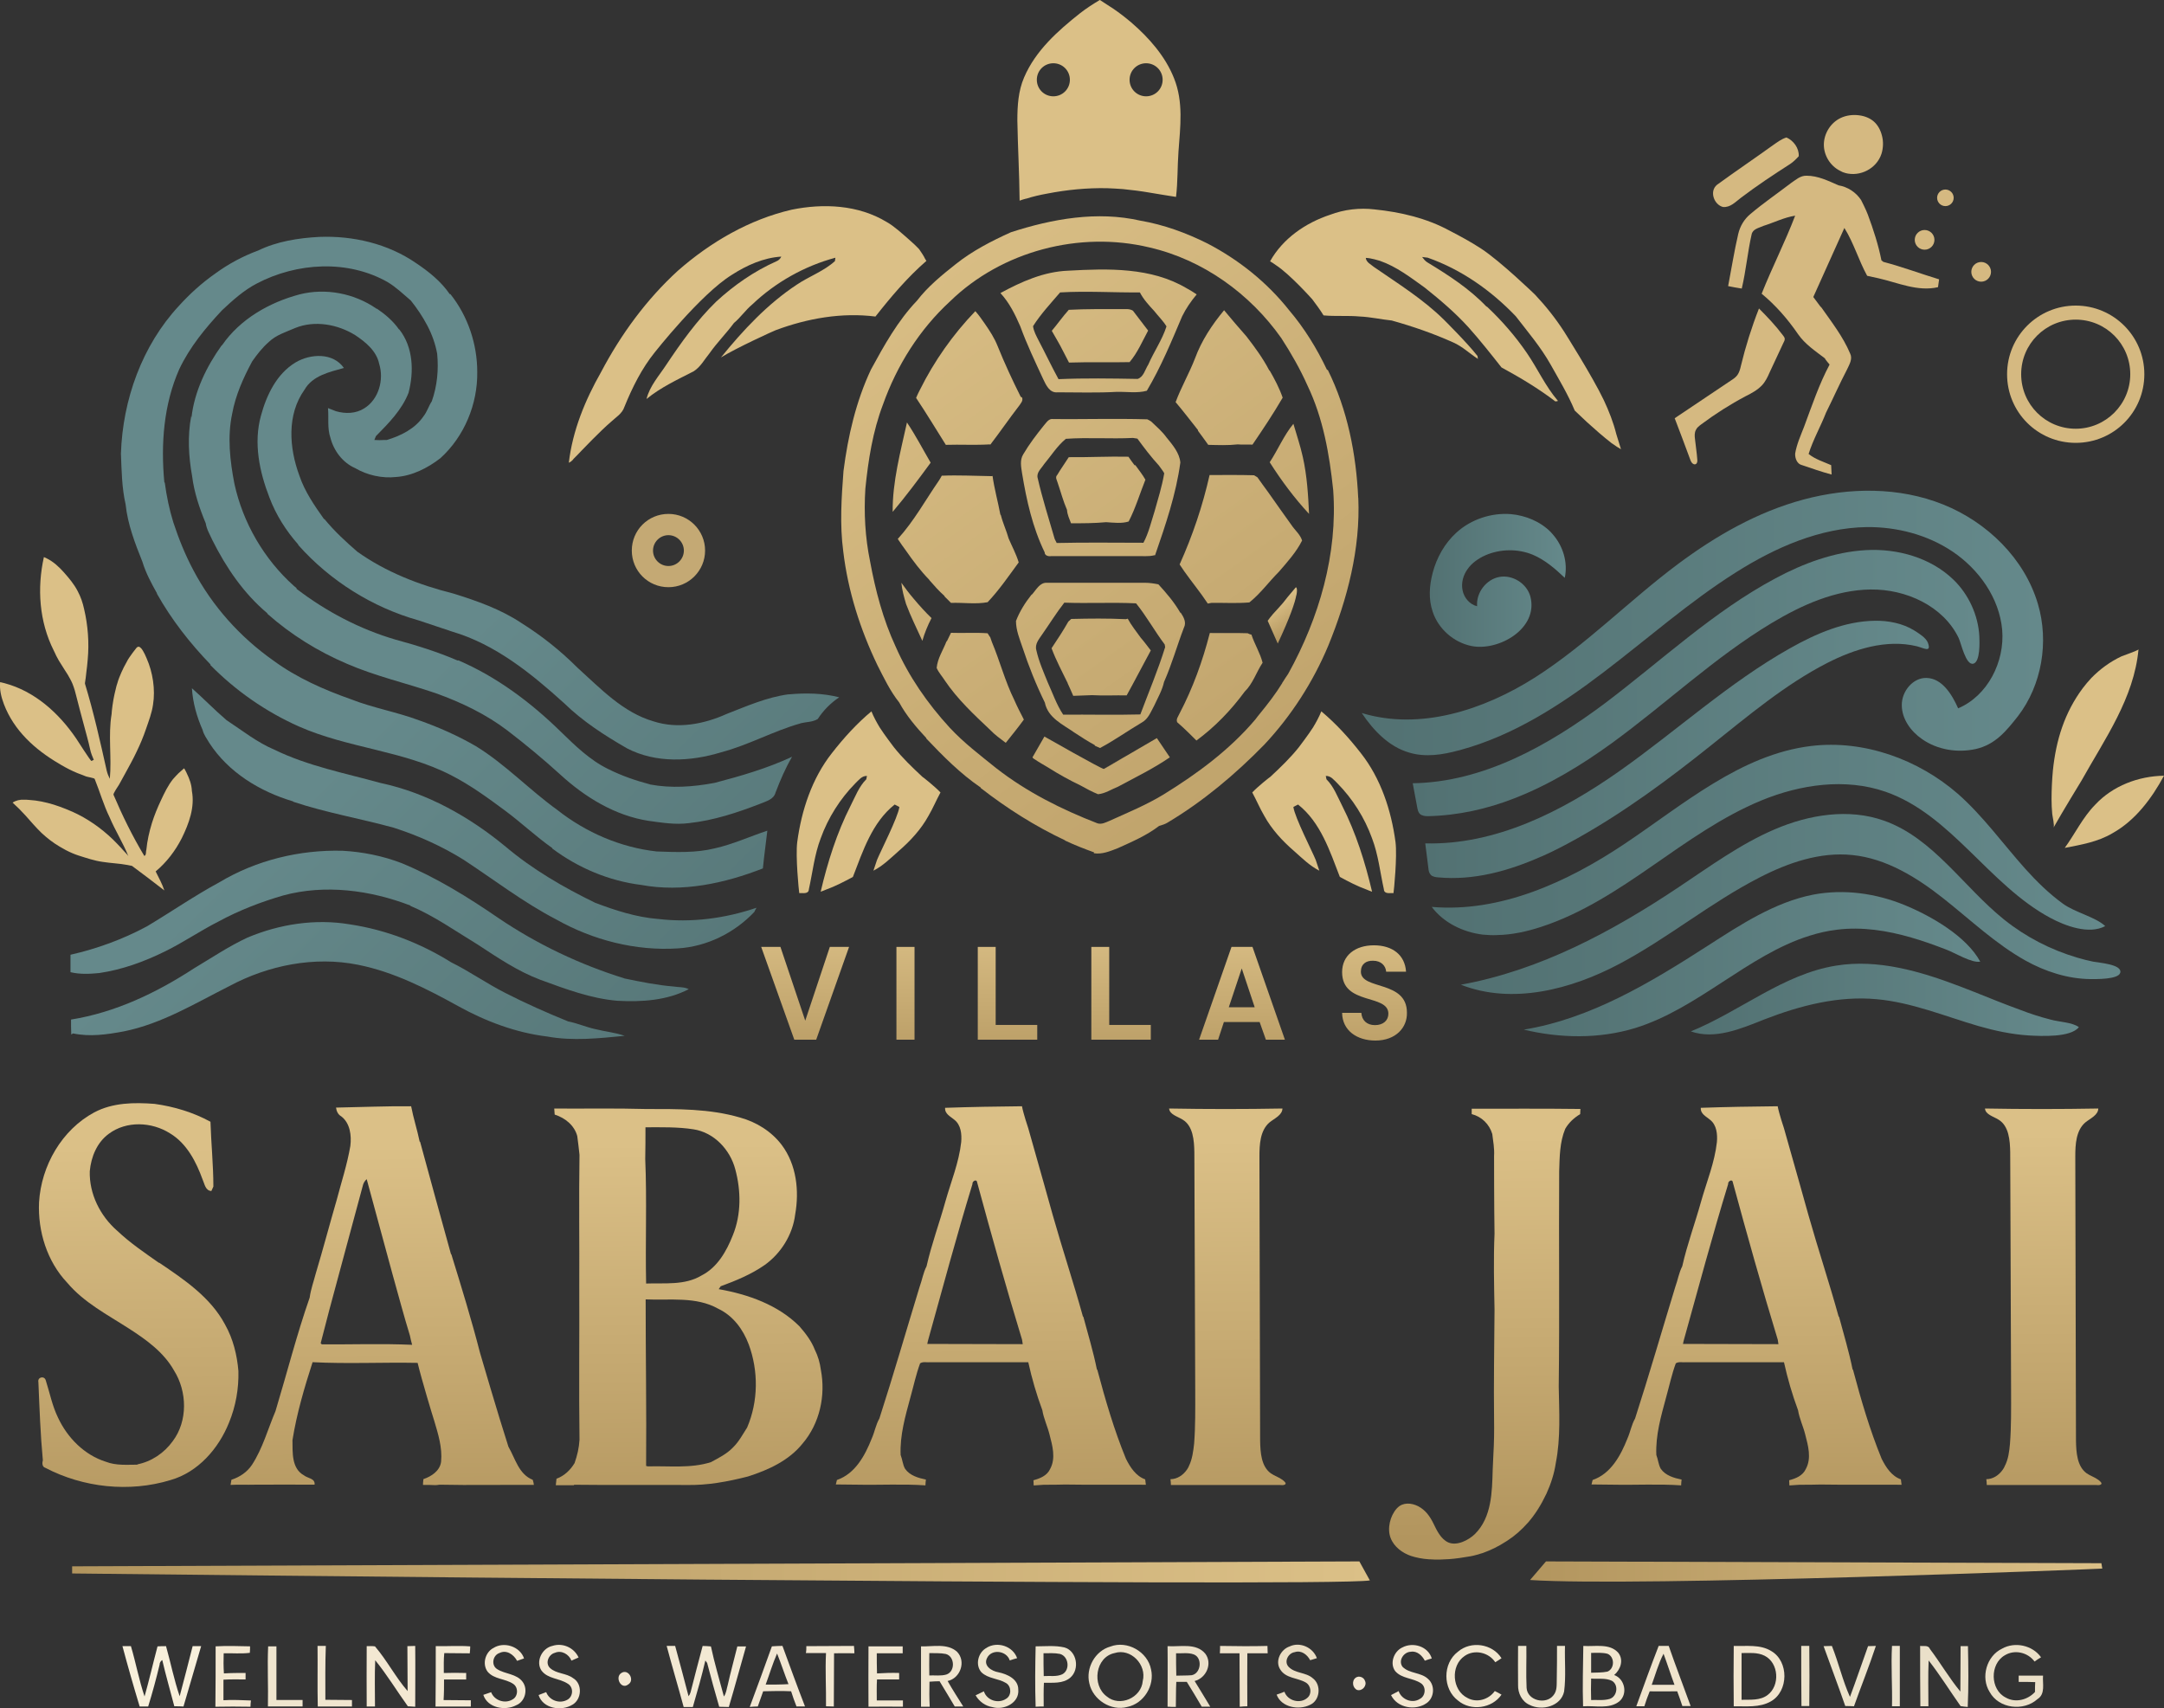 <?xml version="1.0" encoding="UTF-8"?><svg id="Layer_1" xmlns="http://www.w3.org/2000/svg" xmlns:xlink="http://www.w3.org/1999/xlink" viewBox="0 0 566.93 447.51"><rect x="0" y="0" width="566.93" height="447.51" fill="#333333" stroke="none"/><defs><linearGradient id="linear-gradient" x1="36.58" y1="43.17" x2="35.8" y2="148.57" gradientTransform="translate(0 448.96) scale(1 -1)" gradientUnits="userSpaceOnUse"><stop offset="0" stop-color="#b2955e"/><stop offset="1" stop-color="#dbc087"/></linearGradient><linearGradient id="linear-gradient-2" x1="100.26" y1="43.64" x2="99.48" y2="149.04" xlink:href="#linear-gradient"/><linearGradient id="linear-gradient-3" x1="442.96" y1="187.04" x2="544.62" y2="187.04" gradientTransform="translate(0 448.96) scale(1 -1)" gradientUnits="userSpaceOnUse"><stop offset="0" stop-color="#527172"/><stop offset="1" stop-color="#65898b"/></linearGradient><linearGradient id="linear-gradient-4" x1="356.77" y1="285.75" x2="535.25" y2="285.75" xlink:href="#linear-gradient-3"/><linearGradient id="linear-gradient-5" x1="370.12" y1="270.03" x2="518.6" y2="270.03" xlink:href="#linear-gradient-3"/><linearGradient id="linear-gradient-6" x1="373.4" y1="252.64" x2="505.33" y2="252.64" xlink:href="#linear-gradient-3"/><linearGradient id="linear-gradient-7" x1="375.1" y1="228.92" x2="551.53" y2="228.92" xlink:href="#linear-gradient-3"/><linearGradient id="linear-gradient-8" x1="382.71" y1="212.16" x2="555.5" y2="212.16" xlink:href="#linear-gradient-3"/><linearGradient id="linear-gradient-9" x1="399.22" y1="196.39" x2="518.8" y2="196.39" xlink:href="#linear-gradient-3"/><linearGradient id="linear-gradient-10" x1="374.54" y1="296.93" x2="410.24" y2="296.93" xlink:href="#linear-gradient-3"/><linearGradient id="linear-gradient-11" x1="245.03" y1="188.77" x2="137.29" y2="298.08" xlink:href="#linear-gradient-3"/><linearGradient id="linear-gradient-12" x1="232.02" y1="175.94" x2="124.27" y2="285.25" xlink:href="#linear-gradient-3"/><linearGradient id="linear-gradient-13" x1="206.68" y1="150.96" x2="98.93" y2="260.27" xlink:href="#linear-gradient-3"/><linearGradient id="linear-gradient-14" x1="172.85" y1="117.62" x2="65.11" y2="226.92" xlink:href="#linear-gradient-3"/><linearGradient id="linear-gradient-15" x1="161.49" y1="106.42" x2="53.74" y2="215.73" xlink:href="#linear-gradient-3"/><linearGradient id="linear-gradient-16" x1="321.84" y1="45.28" x2="321.06" y2="150.68" xlink:href="#linear-gradient"/><linearGradient id="linear-gradient-17" x1="535.57" y1="46.86" x2="534.78" y2="152.27" xlink:href="#linear-gradient"/><linearGradient id="linear-gradient-18" x1="180.76" y1="44.24" x2="179.98" y2="149.64" xlink:href="#linear-gradient"/><linearGradient id="linear-gradient-19" x1="259.7" y1="44.82" x2="258.92" y2="150.22" xlink:href="#linear-gradient"/><linearGradient id="linear-gradient-20" x1="457.68" y1="46.29" x2="456.89" y2="151.69" xlink:href="#linear-gradient"/><linearGradient id="linear-gradient-21" x1="359.27" y1="154.27" x2="203.64" y2="371.33" xlink:href="#linear-gradient"/><linearGradient id="linear-gradient-22" x1="428.25" y1="203.73" x2="272.62" y2="420.79" xlink:href="#linear-gradient"/><linearGradient id="linear-gradient-23" x1="388.03" y1="174.9" x2="232.4" y2="391.95" xlink:href="#linear-gradient"/><linearGradient id="linear-gradient-24" x1="343.84" y1="143.21" x2="188.21" y2="360.26" xlink:href="#linear-gradient"/><linearGradient id="linear-gradient-25" x1="413.42" y1="193.1" x2="257.79" y2="410.15" xlink:href="#linear-gradient"/><linearGradient id="linear-gradient-26" x1="410.35" y1="190.9" x2="254.72" y2="407.95" xlink:href="#linear-gradient"/><linearGradient id="linear-gradient-27" x1="391.12" y1="177.11" x2="235.49" y2="394.16" xlink:href="#linear-gradient"/><linearGradient id="linear-gradient-28" x1="372.27" y1="163.6" x2="216.64" y2="380.65" xlink:href="#linear-gradient"/><linearGradient id="linear-gradient-29" x1="407.79" y1="189.06" x2="252.16" y2="406.11" xlink:href="#linear-gradient"/><linearGradient id="linear-gradient-30" x1="391.41" y1="177.32" x2="235.78" y2="394.37" xlink:href="#linear-gradient"/><linearGradient id="linear-gradient-31" x1="362.1" y1="156.31" x2="206.47" y2="373.36" xlink:href="#linear-gradient"/><linearGradient id="linear-gradient-32" x1="370.44" y1="162.28" x2="214.81" y2="379.33" xlink:href="#linear-gradient"/><linearGradient id="linear-gradient-33" x1="347.23" y1="145.64" x2="191.59" y2="362.69" xlink:href="#linear-gradient"/><linearGradient id="linear-gradient-34" x1="387.48" y1="174.5" x2="231.85" y2="391.55" xlink:href="#linear-gradient"/><linearGradient id="linear-gradient-35" x1="358.18" y1="153.5" x2="202.55" y2="370.55" xlink:href="#linear-gradient"/><linearGradient id="linear-gradient-36" x1="363.46" y1="157.28" x2="207.83" y2="374.33" xlink:href="#linear-gradient"/><linearGradient id="linear-gradient-37" x1="346.33" y1="145" x2="190.7" y2="362.05" xlink:href="#linear-gradient"/><linearGradient id="linear-gradient-38" x1="380.9" y1="169.78" x2="225.27" y2="386.84" xlink:href="#linear-gradient"/><linearGradient id="linear-gradient-39" x1="425.3" y1="201.62" x2="269.67" y2="418.67" xlink:href="#linear-gradient"/><linearGradient id="linear-gradient-40" x1="389.41" y1="45.78" x2="388.63" y2="151.19" xlink:href="#linear-gradient"/><linearGradient id="linear-gradient-41" x1="210.65" y1="164.63" x2="210.99" y2="209.05" xlink:href="#linear-gradient"/><linearGradient id="linear-gradient-42" x1="237.03" y1="164.42" x2="237.38" y2="208.84" xlink:href="#linear-gradient"/><linearGradient id="linear-gradient-43" x1="263.76" y1="164.21" x2="264.11" y2="208.63" xlink:href="#linear-gradient"/><linearGradient id="linear-gradient-44" x1="293.51" y1="163.98" x2="293.85" y2="208.4" xlink:href="#linear-gradient"/><linearGradient id="linear-gradient-45" x1="325.28" y1="163.73" x2="325.63" y2="208.15" xlink:href="#linear-gradient"/><linearGradient id="linear-gradient-46" x1="359.91" y1="163.46" x2="360.26" y2="207.88" xlink:href="#linear-gradient"/><linearGradient id="linear-gradient-47" x1="18.89" y1="37.18" x2="358.88" y2="37.18" xlink:href="#linear-gradient"/><linearGradient id="linear-gradient-48" x1="400.86" y1="37.29" x2="550.77" y2="37.29" xlink:href="#linear-gradient"/><linearGradient id="linear-gradient-49" x1="291.92" y1="248.86" x2="291.69" y2="249.21" xlink:href="#linear-gradient"/><linearGradient id="linear-gradient-50" x1="297.56" y1="252.38" x2="297.54" y2="252.4" xlink:href="#linear-gradient"/><linearGradient id="linear-gradient-51" x1="339.84" y1="283.79" x2="334.49" y2="291.64" xlink:href="#linear-gradient"/></defs><path d="M451.4,54.22c1.93.18,3.28-1.35,4.68-2.4,4.16-3.16,8.49-6.03,12.88-8.84.88-.59,1.58-1.29,2.28-2.05.12-2.11-1.35-4.1-3.22-4.92-1.35.41-2.46,1.29-3.57,2.05-4.86,3.51-9.84,6.85-14.64,10.36-2.05,1.7-.76,5.21,1.58,5.8Z" style="fill:#d5b981;"/><path d="M483.43,45.32c3.86,1.05,8.2-1.11,9.49-5.04.47-1.52.53-3.22.12-4.74-.35-1.41-1.05-2.75-2.11-3.69s-2.46-1.46-3.86-1.64c-1.64-.23-3.4,0-4.86.7-2.58,1.23-4.33,3.98-4.39,6.85-.06,2.87,1.64,5.68,4.22,6.97.47.29.94.47,1.41.59Z" style="fill:#d5b981;"/><path d="M493.44,68.63c-.12-.12-.41-.35-.53-.41-.82-4.1-2.11-8.08-3.57-12-.47-1.29-1.76-3.81-1.76-3.81-1.35-2.05-3.51-3.45-5.91-3.86-2.69-1.17-5.39-2.52-8.37-2.52-1.64-.06-2.87,1.11-4.1,1.93-3.51,2.69-7.2,5.21-10.6,8.08-1.64,1.35-2.75,3.22-3.22,5.27-1.05,4.51-1.76,9.08-2.64,13.64,1.17.23,2.4.47,3.57.64,1.11-4.68,1.52-9.49,2.58-14.17.29-1.46,1.93-1.7,3.04-2.23,2.81-.88,5.45-2.23,8.37-2.69-2.64,6.91-6.03,13.53-8.78,20.44,3.69,3.04,6.85,6.68,9.54,10.6,1.82,2.64,4.57,4.45,7.09,6.38v.12c.35.47.76,1,1.17,1.46-2.75,5.15-4.63,10.77-6.68,16.28-.88,2.28-1.93,4.57-2.34,7.03-.06,1.23.47,2.75,1.82,3.04,2.58.88,5.09,1.76,7.73,2.46-.06-.82-.06-1.64-.12-2.46-1.99-.88-4.16-1.52-5.91-2.93,1.17-3.75,3.16-7.2,4.57-10.83,1.87-3.75,3.57-7.61,5.5-11.3.59-1.29,1.52-2.75.82-4.16-1.87-4.45-4.86-8.26-7.61-12.18l-.12-.06c-.64-.88-1.29-1.76-1.93-2.58,2.75-6.03,5.39-12.06,8.14-18.09,2.46,3.92,3.75,8.49,5.97,12.53.94.23,1.93.41,2.93.64,5.15,1.17,10.31,3.57,15.63,2.34.12-.7.18-1.41.29-2.05-4.8-1.46-9.66-3.28-14.58-4.57Z" style="fill:#d5b981;"/><path d="M460.82,80.81c-1.93,4.92-3.51,9.95-4.74,15.05-.18.82-.41,1.64-.88,2.34-.41.59-1.05,1.05-1.7,1.46-4.92,3.28-9.84,6.62-14.76,9.9,1.41,3.69,2.81,7.38,4.16,11.07.53,1.41,1.93,1.35,1.76-.23-.12-1.76-.41-3.51-.59-5.27-.12-.88-.18-1.76.23-2.52.29-.64.88-1.05,1.41-1.46,3.69-2.75,7.55-5.21,11.65-7.38,1.52-.76,3.04-1.58,4.22-2.81.94-1,1.52-2.23,2.05-3.45,1.23-2.64,2.46-5.27,3.69-7.91.18-.29.29-.64.23-1-.06-.23-.23-.47-.41-.7-1.93-2.58-4.1-4.86-6.32-7.09Z" style="fill:#d5b981;"/><path d="M547.9,177.6c-.76.82-1.52,1.7-2.23,2.64-4.8,6.44-7.03,13.64-7.85,21.61-.23,2.52-.35,5.04-.35,7.55,0,1.29.06,2.52.18,3.81.06.7.64,2.99.35,3.57,2.34-4.16,7.32-12.3,7.32-12.3,6.09-10.89,13.76-21.61,14.93-34.37,0,.23-3.98,1.64-4.45,1.82-2.99,1.41-5.62,3.34-7.91,5.68Z" style="fill:#dbc087;"/><path d="M335.92,178.95c.06-.06.12-.18.12-.23-.06.06-.12.18-.12.23Z" style="fill:#6a644c;"/><path d="M548.89,210.81c4.63-4.98,11.36-7.5,18.04-7.61-3.22,5.97-7.5,11.71-13.47,15.05-3.81,2.28-8.26,3.04-12.53,3.86,2.69-3.69,4.68-7.96,7.96-11.3Z" style="fill:#dbc087;"/><path d="M58.95,346.95c-3.81-7.14-10.72-11.77-17.22-16.16h-.12c-3.75-2.64-7.55-5.21-10.89-8.37-4.45-3.86-7.38-9.66-7.2-15.63.35-3.75,1.87-7.5,4.98-9.78,4.63-3.45,11.24-3.16,16.04-.12,4.39,2.64,6.85,7.44,8.55,12.12.53,1.17.7,2.87,2.28,2.99.12-.29.41-.88.53-1.17,0-5.68-.59-11.3-.76-16.98-4.51-2.46-9.54-3.98-14.64-4.68-5.33-.41-10.95-.35-15.81,2.23-8.49,4.57-13.88,13.94-14.46,23.54-.35,7.61,2.11,15.52,7.38,21.08,4.39,5.21,10.54,8.37,16.16,12,4.57,2.93,9.13,6.21,11.83,11.01,3.45,5.5,3.63,13.23-.35,18.5-2.23,3.1-5.62,5.39-9.37,6.09l.64.12-.29-.06c-2.87,0-5.8.29-8.49-.76-5.62-1.76-10.07-6.27-12.53-11.54-1.52-3.1-2.17-6.5-3.22-9.78-.35-1.29-2.23-.88-1.93.47.29,6.85.53,13.7,1.17,20.5-.23.7-.18,1.7.64,1.93,9.95,5.21,22.02,6.5,32.79,3.22,7.2-2.05,12.59-8.2,15.34-15.05,1.76-4.27,2.58-8.9,2.46-13.53-.35-4.1-1.35-8.37-3.51-12.18Z" style="fill:url(#linear-gradient);"/><path d="M139.58,387.65c-3.69-1.46-4.57-5.56-6.38-8.67-2.64-8.14-7.44-24.59-7.44-24.59-2.23-8.67-4.86-17.22-7.5-25.77l-.12-.12c-2.75-9.78-5.39-19.62-8.08-29.4l-.12-.06c-.64-3.1-1.64-6.15-2.23-9.25-6.56-.06-13.12.23-19.68.35.12.94.53,1.82,1.35,2.28,2.34,1.76,2.75,5.04,2.4,7.79-.82,4.8-2.34,9.43-3.57,14.11-1.87,6.44-3.57,12.88-5.5,19.32-.53,2.05-1.29,4.1-1.58,6.27-3.4,9.72-5.97,19.85-8.96,29.75-1.99,4.68-3.34,9.72-6.15,14.05-1.29,1.93-3.22,3.22-5.39,3.92-.06.35-.18,1-.23,1.35,2.11-.12,4.22,0,6.27-.06,5.27-.06,10.48,0,15.75,0,.18-1.7-1.82-1.64-2.81-2.46-3.28-1.82-2.93-6.03-2.99-9.19,1.11-6.97,3.1-13.7,5.27-20.44,9.13.47,18.33,0,27.52.18,1,4.22,4.04,14.29,4.33,15.11,1.05,3.51,2.17,7.09,1.82,10.77-.29,2.4-2.52,3.86-4.63,4.57-.06.41-.12,1.17-.12,1.52,1.11,0,2.23,0,3.28.06.23,0,.76-.06,1.05-.12,8.26.18,16.45,0,24.71.06,0-.35-.18-1.05-.29-1.35ZM84.01,351.87c.76-2.93,1.52-5.86,2.28-8.78,2.99-10.95,5.86-21.9,8.84-32.79.18-.53.47-1,.94-1.41,3.04,11.07,5.97,22.19,9.08,33.26.7,2.58,1.46,5.09,2.23,7.67.18.82.35,1.64.59,2.46-7.91-.35-15.75-.06-23.66-.12-.12-.12-.23-.23-.29-.29Z" style="fill:url(#linear-gradient-2);"/><path d="M529.16,264.5c-4.04-1.46-8.02-3.1-12-4.68-1.23-.47-2.4-.94-3.63-1.41-10.42-3.98-21.61-7.26-32.56-5.45-13.82,2.23-25.06,11.95-38,17.22,6.32,2.23,13.12-.7,19.32-3.16,9.37-3.63,19.38-6.21,29.4-5.27,9.13.82,17.8,4.45,26.64,7.03,4.27,1.23,8.67,2.17,13.12,2.46,3.28.18,11.01.59,13.18-2.17-1.7-1.29-5.21-1.35-7.44-1.99-2.75-.7-5.45-1.58-8.02-2.58Z" style="fill:url(#linear-gradient-3);"/><path d="M382.24,196.58c.12-.06.23-.06.35-.12,13.82-3.75,26.18-11.71,37.54-20.38,11.48-8.73,22.37-18.39,34.61-26.12,10.36-6.56,22.08-11.71,34.37-11.89,7.85-.06,15.81,1.99,22.37,6.38,6.97,4.68,12.3,12.18,13.06,20.55.7,8.37-3.81,17.27-11.54,20.55-1.64-3.69-4.22-7.85-8.26-7.96-3.57-.12-6.56,3.51-6.5,7.14,0,3.57,2.34,6.85,5.33,8.9,4.04,2.81,9.25,3.63,14.05,2.58,5.09-1.17,7.91-4.63,11.01-8.55,6.32-8.2,8.2-19.56,5.27-29.45-3.51-11.89-13.29-21.43-24.83-26.06s-24.59-4.51-36.6-1.29-22.95,9.49-32.91,16.92c-12.77,9.54-24.01,21.14-37.42,29.69-13.47,8.55-30.16,13.94-45.38,9.31,3.04,4.57,7.14,8.84,12.41,10.36,4.22,1.29,8.78.59,13.06-.59Z" style="fill:url(#linear-gradient-4);"/><path d="M396.76,209.11c9.08-3.51,17.63-8.73,25.47-14.41,14.17-10.31,26.94-22.49,41.93-31.5,7.91-4.74,16.69-8.67,25.94-8.78s18.97,4.33,23.01,12.65c.7,1.46,1.87,7.26,3.86,6.79,1.87-.47,1.64-5.8,1.58-7.2-.29-5.5-2.81-10.95-6.73-14.76-5.97-5.8-14.7-8.26-23.01-7.79s-16.34,3.45-23.66,7.38c-16.34,8.73-29.92,21.61-44.68,32.73-14.81,11.07-31.86,20.67-50.36,20.96.41,2.11.76,4.22,1.17,6.27.12.64.23,1.29.7,1.76.59.53,1.41.59,2.17.59,7.85-.18,15.4-1.87,22.6-4.68Z" style="fill:url(#linear-gradient-5);"/><path d="M403.79,224.39c3.22-1.41,6.32-3.04,9.37-4.74,12.47-6.97,24.01-15.52,35.13-24.42,9.72-7.73,19.32-15.87,30.39-21.55,7.09-3.63,15.52-6.32,23.48-4.39,1.87.47,3.86,1.76,2.93-.88-.47-1.35-2.52-2.58-3.63-3.28-3.04-1.87-6.79-2.58-10.31-2.52-7.85.12-15.34,3.34-22.19,7.2-16.04,9.02-29.69,21.61-44.74,32.21-15.05,10.6-32.44,19.38-50.83,18.91.29,2.17.53,4.33.82,6.5.06.64.18,1.29.64,1.76s1.23.59,1.87.64c9.31.88,18.45-1.64,27.05-5.45Z" style="fill:url(#linear-gradient-6);"/><path d="M392.25,244.94c3.92-.06,7.85-.94,11.59-2.17,10.54-3.45,19.97-9.66,29.1-15.99,9.13-6.32,18.27-12.88,28.52-17.1s22.02-5.91,32.5-2.28c17.22,5.97,27.05,24.36,43.16,33.03,3.92,2.11,10.13,4.45,14.41,2.17-2.52-2.4-7.96-3.57-11.13-5.91-3.63-2.64-6.85-5.8-9.84-9.13-5.86-6.56-11.01-13.76-17.57-19.56-10.48-9.13-24.71-14.23-38.47-12.59-18.5,2.23-33.49,15.34-49.01,25.71-14.99,10.01-32.5,17.98-50.42,16.45,3.1,4.16,8.2,6.62,13.35,7.26,1.29.12,2.52.18,3.81.12Z" style="fill:url(#linear-gradient-7);"/><path d="M548.37,251.91c-1.41-.29-2.81-.64-4.16-1.05-6.97-2.05-13.53-5.45-19.15-9.95-10.72-8.61-18.56-21.37-31.5-25.94-9.25-3.28-19.62-1.58-28.63,2.28-9.02,3.86-16.98,9.72-25.18,15.17-17.45,11.65-36.36,21.78-57.03,25.53,13.41,5.27,28.81,1.29,41.52-5.45,12.71-6.73,23.95-16.1,36.77-22.66,7.5-3.86,15.87-6.73,24.24-5.86,8.9.88,16.92,5.86,23.95,11.42s13.59,11.83,21.43,16.22c5.15,2.87,11.07,4.8,17.04,4.86,1.41,0,7.26.12,7.79-1.64.64-2.23-5.62-2.64-7.09-2.93Z" style="fill:url(#linear-gradient-8);"/><path d="M481.26,243.54c6.56-.82,13.18.23,19.44,2.05,3.1.88,6.15,1.99,9.19,3.16,2.34.88,6.62,3.57,8.9,3.16-3.63-6.68-12.94-12-19.79-14.81-7.55-3.1-15.87-4.27-23.95-2.75-10.13,1.99-19.03,7.85-27.76,13.47-14.93,9.6-30.57,19.03-48.08,21.9,9.54,2.28,19.73,2.46,29.16-.41,16.51-5.09,29.57-19.15,45.67-24.18,2.4-.76,4.74-1.29,7.2-1.58Z" style="fill:url(#linear-gradient-9);"/><path d="M389.15,145.46c3.92-1.7,8.55-1.76,12.47-.12,3.16,1.35,5.8,3.63,8.32,6.03.88-4.04-.47-8.43-3.22-11.48-.12-.18-.29-.29-.41-.47-2.75-2.81-6.62-4.39-10.48-4.74-5.09-.41-10.42,1.35-14.23,4.8-3.1,2.81-5.21,6.56-6.27,10.6-.88,3.34-1.11,6.91,0,10.13,1.46,4.51,5.5,8.08,10.19,9.02,7.09,1.41,17.63-4.57,15.4-13-.94-3.4-4.68-5.74-8.14-5.09s-6.09,4.16-5.8,7.67c-1.93-.47-3.4-2.17-3.81-4.16s.18-4.04,1.35-5.62c1.11-1.58,2.81-2.75,4.63-3.57Z" style="fill:url(#linear-gradient-10);"/><path d="M206.57,181.88c-5.68.76-10.95,3.1-16.22,5.15-5.97,2.69-12.82,3.98-19.15,1.93-8.02-2.34-13.88-8.61-19.91-14.05-4.45-4.45-9.37-8.37-14.7-11.71-5.45-3.63-11.65-5.8-17.86-7.73-8.9-2.23-17.63-5.62-25.12-10.95-3.04-2.64-6.03-5.39-8.61-8.55h-.12c-2.52-3.57-5.04-7.2-6.44-11.36-2.69-7.26-3.34-15.99,1.35-22.54,2.11-3.69,6.56-4.63,10.31-5.68-2.87-4.1-8.78-3.75-12.65-1.46-4.98,2.99-7.61,8.55-9.08,13.94-1.99,7.14-.41,14.7,2.23,21.49,1.7,4.51,4.33,8.67,7.55,12.3v.12c8.32,9.37,19.44,16.34,31.5,19.73,2.93.94,5.86,1.99,8.78,2.93,11.36,3.34,20.79,11.01,29.4,18.8,4.86,4.74,10.6,8.43,16.4,11.77,7.61,3.98,16.69,3.51,24.71,1.05,7.14-1.87,13.64-5.56,20.73-7.55l.12-.06c1.46-.35,3.16-.29,4.45-1.11,1.46-2.23,3.34-4.16,5.62-5.68-4.33-1.11-8.84-1.17-13.29-.76Z" style="fill:url(#linear-gradient-11);"/><path d="M170.32,205.48c-3.81-1-7.5-2.28-11.01-4.04-4.8-2.34-8.67-6.15-12.47-9.84-7.79-7.61-16.69-14.29-26.76-18.62l-.64.12.47-.06c-5.27-2.28-10.77-3.98-16.34-5.5-9.37-2.75-18.15-7.38-25.88-13.29v-.18c-.18-.18-.53-.47-.7-.59-7.79-6.97-13.35-16.51-15.58-26.76-1.17-6.03-1.87-12.3-.59-18.33.88-4.86,2.93-9.43,5.27-13.76,1.29-1.82,2.64-3.57,4.33-5.04,1.93-1.87,4.57-2.64,6.97-3.69,5.09-2.05,11.07-.94,15.63,1.87,2.75,1.82,5.62,4.16,6.32,7.55,1.29,4.16-.12,9.31-3.92,11.65-2.23,1.41-4.92,1.46-7.38.76-.7-.29-1.41-.53-2.11-.82.23,2.58-.23,5.27.64,7.79.88,3.4,3.22,6.5,6.44,7.91,3.16,1.87,7.09,2.75,10.77,2.34,4.22-.29,8.26-2.34,11.59-4.92,6.27-5.68,9.78-14.17,9.66-22.6,0-7.32-2.46-14.64-7.03-20.38h-.18c-2.28-3.34-5.5-5.91-8.84-8.14-7.38-5.09-16.51-7.2-25.36-6.85-5.45.29-11.07,1.17-15.99,3.57-3.98,1.46-7.79,3.51-11.24,6.03-3.51,2.46-6.68,5.33-9.54,8.49-9.66,10.42-14.7,24.59-15.17,38.65.18,4.45.23,8.96,1.23,13.35.53,5.15,2.46,10.19,4.39,14.99.88,2.93,2.34,5.62,3.81,8.26v.12c3.81,6.79,8.67,13,14.05,18.56l-.06.12c6.62,6.73,14.52,12.24,23.19,16.1,12.82,5.68,27.35,6.32,39.88,12.77,5.04,2.58,9.6,5.91,14.11,9.25,4.27,3.16,8.08,6.79,12.41,9.84v.12c6.79,5.09,14.87,8.49,23.31,9.54,10.77,1.99,21.84-.41,31.86-4.33.12-.88.18-1.82.29-2.69.29-2.4.59-4.8.88-7.2-4.57,1.52-9.02,3.57-13.76,4.63-4.98,1.23-10.13,1-15.22.82-9.49-1.05-18.56-4.98-26.06-10.89-7.32-5.27-13.59-11.95-21.31-16.69-4.74-2.75-9.78-4.98-14.93-6.79-5.8-2.17-12-3.22-17.8-5.5-7.14-2.52-14.17-5.62-20.32-10.13-8.73-6.15-16.04-14.29-21.02-23.77-2.11-3.98-3.81-8.2-5.21-12.47-1.05-3.4-1.76-6.85-2.23-10.36l-.12-.12c-.94-10.01-.18-20.38,3.92-29.63,2.75-5.8,6.85-10.77,11.18-15.4,2.81-2.64,5.74-5.27,9.13-7.03,10.48-5.5,23.83-6.32,34.31-.35,2.23,1.35,4.1,3.16,6.03,4.8,1.64,2.05,3.1,4.22,4.33,6.56s2.11,4.8,2.58,7.38c.41,4.22,0,8.49-1.41,12.47-.82,1.23-1.23,2.75-2.17,3.92-2.23,3.28-5.91,5.09-9.6,6.21h-.59c-.88.06-1.82.06-2.69,0,.12-.23.29-.76.41-1,3.34-3.4,6.79-6.85,8.55-11.36,1.46-5.56,1.23-11.95-2.4-16.57l-.12-.06c-1.52-2.17-3.57-3.92-5.74-5.39h-.12c-5.8-4.04-13.35-5.5-20.2-3.75-7.91,2.11-15.52,6.44-20.26,13.29l-.12.06c-3.98,5.56-7.14,12.06-7.91,18.91l-.06-.41c-1,5.21-.7,10.6.23,15.75.53,4.27,1.93,8.43,3.57,12.36.23,1.58,1.11,2.99,1.76,4.45,3.57,7.14,8.2,13.94,14.35,19.09l.06.18c6.15,5.45,13.23,9.84,20.79,13.06,7.55,3.28,15.58,5.09,23.31,7.73,6.68,2.4,13.18,5.5,18.86,9.84,4.74,3.63,9.31,7.44,13.7,11.42,6.5,5.97,14.41,10.83,23.25,12.18,3.45.47,6.97,1.05,10.48.59,6.5-.7,12.71-2.75,18.74-5.09,1.52-.64,3.51-1.11,3.98-2.93,1.23-3.22,2.58-6.38,4.33-9.37-6.5,3.04-13.41,5.04-20.32,6.85-5.62,1.05-11.3,1.46-16.92.41Z" style="fill:url(#linear-gradient-12);"/><path d="M172.37,240.73c-5.68-.47-11.13-2.23-16.4-4.22-8.32-4.04-16.4-8.73-23.48-14.7-9.49-7.85-20.61-14.11-32.73-16.69-9.37-2.58-19.09-4.45-27.87-8.73-4.57-1.93-8.43-5.04-12.53-7.73-3.16-2.69-6.03-5.68-9.08-8.37.23,3.81,1.29,7.5,2.81,10.95h0c.29,1.23,1.11,2.28,1.76,3.4,4.98,7.67,13.23,12.71,21.9,15.28l.12.12c8.61,2.87,17.57,4.39,26.29,6.79,6.38,2.05,12.53,4.8,18.27,8.37,8.02,5.27,15.69,11.18,24.24,15.63,9.66,5.45,20.85,8.32,31.91,7.61,7.61-.47,14.81-4.04,20.03-9.54.12-.29.41-.82.59-1.11-8.26,2.81-17.1,3.98-25.82,2.93Z" style="fill:url(#linear-gradient-13);"/><path d="M163.59,256.3c-11.65-3.63-22.78-8.9-32.91-15.75-8.02-5.5-16.34-10.66-25.36-14.41-4.98-1.93-10.31-2.99-15.58-3.28-11.24-.29-22.6,2.46-32.27,8.26-6.5,3.51-12.59,7.73-18.97,11.54-6.32,3.4-13.06,5.86-20.03,7.44v4.57c2.46.59,4.98.47,7.5.23,6.03-.88,11.83-2.99,17.27-5.68,4.8-2.34,9.19-5.39,13.94-7.79,5.39-2.93,11.13-5.15,16.98-6.85,11.01-2.99,22.84-1.41,33.38,2.64l-.06.06c6.27,2.64,11.83,6.62,17.63,10.13,5.27,3.45,10.54,7.03,16.45,9.25,6.56,2.4,13.23,4.92,20.2,5.5,6.32.35,12.94-.06,18.68-3.04-1.23-.64-2.64-.47-3.98-.7-4.33-.35-8.61-1.23-12.88-2.11Z" style="fill:url(#linear-gradient-14);"/><path d="M148.95,267.61c-5.62-2.28-11.18-4.74-16.57-7.5-4.86-2.46-9.31-5.62-14.17-8.02-8.08-5.04-17.16-8.55-26.58-9.95-9.02-1.52-18.39-.06-26.76,3.45-4.92,2.28-9.43,5.33-14.05,8.08-9.78,6.38-20.55,11.54-32.21,13.41,0,1.29,0,2.64.06,3.92l.47-.29c4.39.94,8.9.29,13.29-.53,9.95-1.99,18.74-7.38,27.7-11.89,10.19-5.45,22.25-7.85,33.67-5.56,9.37,1.87,17.98,6.27,26.23,10.83,7.2,3.98,15.11,6.97,23.31,7.96,6.73,1.23,13.59.47,20.32-.18-2.52-.88-5.15-1.11-7.73-1.76-2.4-.53-4.63-1.52-6.97-1.99Z" style="fill:url(#linear-gradient-15);"/><path d="M311.44,384.14c-.12.29-.29.53-.47.82-1,1.46-2.58,2.52-4.33,2.52.06.53.12,1,.12,1.52h28.46c.41,0,.94.12,1.29-.06.82-.29-.23-1.05-.53-1.29-.94-.7-2.11-1.05-3.04-1.7-2.52-1.82-2.75-5.45-2.81-8.55-.06-24.83-.12-49.66-.18-74.43,0-3.16.18-6.79,2.58-8.9,1.35-1.11,3.4-1.93,3.45-3.69-9.9.18-19.79.18-29.69,0,.12,1.58,2.17,2.05,3.57,2.93,2.69,1.64,2.99,5.39,3.04,8.55.06,20.9.18,41.87.23,62.77,0,4.51.06,9.02-.29,13.53-.23,1.99-.47,4.1-1.41,5.97Z" style="fill:url(#linear-gradient-16);"/><path d="M525.18,384.14c-.12.29-.29.53-.47.82-1,1.46-2.58,2.52-4.33,2.52.06.53.12,1,.12,1.52h28.46c.41,0,.94.12,1.29-.06.82-.29-.23-1.05-.53-1.29-.94-.7-2.11-1.05-3.04-1.7-2.52-1.82-2.75-5.45-2.81-8.55-.06-24.83-.12-49.66-.18-74.43,0-3.16.18-6.79,2.58-8.9,1.35-1.11,3.4-1.93,3.45-3.69-9.9.18-19.79.18-29.69,0,.12,1.58,2.17,2.05,3.57,2.93,2.69,1.64,2.99,5.39,3.04,8.55.06,20.9.18,41.87.23,62.77,0,4.51.06,9.02-.29,13.53-.18,1.99-.41,4.1-1.41,5.97Z" style="fill:url(#linear-gradient-17);"/><path d="M268.81,52.06c1.82-.59,3.63-1,5.56-1.35,5.15-1,10.42-1.52,15.69-1.41,1.35.06,2.69.12,4.1.23,2.34.23,4.74.53,7.09.94.53.12,6.85,1.11,6.85,1.11.47-3.92.35-7.85.64-11.83.47-6.56,1.35-13-1.17-19.27-2.28-5.74-6.56-10.6-11.18-14.58-1.52-1.29-3.1-2.52-4.74-3.63-1.17-.76-2.34-1.52-3.51-2.28-1.76,1.05-3.51,2.17-5.15,3.45-5.86,4.63-11.71,9.84-14.7,16.86-1.52,3.51-1.76,7.44-1.76,11.24.12,7.03.53,14,.59,21.02.41-.18,1.29-.41,1.7-.53ZM300.26,16.57c2.4,0,4.33,1.93,4.33,4.33s-1.93,4.33-4.33,4.33-4.33-1.93-4.33-4.33,1.93-4.33,4.33-4.33ZM275.96,16.57c2.4,0,4.33,1.93,4.33,4.33s-1.93,4.33-4.33,4.33-4.33-1.93-4.33-4.33,1.93-4.33,4.33-4.33Z" style="fill:#dbc087;"/><path d="M246.39,207.59c-1.11,2.05-1.99,4.16-3.16,6.15-1.93,3.51-4.74,6.56-7.79,9.19-2.11,1.87-4.1,3.86-6.62,5.15h0l.94-2.81c.88-2.17,5.5-11.18,5.86-13.88-.29-.18-.94-.47-1.23-.64-5.91,4.68-8.32,12.18-10.95,18.97-2.28,1.23-4.63,2.46-7.09,3.34,0,0-.94.41-1.35.53,1.82-7.73,4.22-15.4,7.85-22.54,1.23-2.4,2.17-4.98,4.1-6.91l.18-.88c-1.35-.06-2.17,1.11-3.04,1.93-3.98,4.04-7.14,9.02-9.08,14.41-1.64,4.27-2.11,8.9-3.1,13.35-.06,1.35-1.64.94-2.52,1-.12-.7-1-9.6-.53-13.35,1.11-8.32,3.86-16.69,9.08-23.31,3.1-3.98,6.5-7.73,10.36-10.95.59,1.46,1.35,2.87,2.17,4.22,1.11,1.76,3.69,5.15,3.69,5.15,2.23,2.81,4.86,5.33,7.5,7.79,0-.06,3.34,2.58,4.74,4.1Z" style="fill:#dbc087;"/><path d="M328.07,207.59c1.11,2.05,1.99,4.16,3.16,6.15,1.93,3.51,4.74,6.56,7.79,9.19,2.11,1.87,4.1,3.86,6.62,5.15h0l-.94-2.81c-.88-2.17-5.5-11.18-5.86-13.88.29-.18.94-.47,1.23-.64,5.91,4.68,8.32,12.18,10.95,18.97,2.28,1.23,4.63,2.46,7.09,3.34,0,0,.94.41,1.35.53-1.82-7.73-4.22-15.4-7.85-22.54-1.23-2.4-2.17-4.98-4.1-6.91l-.18-.88c1.35-.06,2.17,1.11,3.04,1.93,3.98,4.04,7.14,9.02,9.08,14.41,1.64,4.27,2.11,8.9,3.1,13.35.06,1.35,1.64.94,2.52,1,.12-.7,1-9.6.53-13.35-1.11-8.32-3.86-16.69-9.08-23.31-3.1-3.98-6.5-7.73-10.36-10.95-.59,1.46-1.35,2.87-2.17,4.22-1.11,1.76-3.69,5.15-3.69,5.15-2.23,2.81-4.86,5.33-7.5,7.79,0-.06-3.34,2.58-4.74,4.1Z" style="fill:#dbc087;"/><path d="M150.24,120.22c.7-.7,1.41-1.41,2.11-2.17,0,0,4.98-5.21,7.67-7.5,1.29-1.23,2.99-2.17,3.57-3.98,2.05-5.04,4.51-10.01,7.96-14.29,0,0,12-15.22,20.14-20.26,3.92-2.52,8.32-4.51,13-4.8-.29.59-.7,1-1.29,1.23-5.8,2.58-11.13,6.27-15.81,10.6-5.04,4.92-9.13,10.66-13,16.45-1.87,2.87-4.39,5.62-5.21,9.02,3.69-3.04,8.14-5.09,12.36-7.26,1.82-1.17,2.81-3.1,4.16-4.74,1.93-2.75,4.39-5.21,6.38-7.91,1.76-1.46,3.04-3.4,4.8-4.86,6.09-5.8,13.7-10.07,21.78-12.24l-.12.88c-2.87,2.64-6.73,3.98-9.95,6.15-7.73,5.09-14.11,11.95-19.91,19.09,3.98-2.46,13.7-6.91,14.35-7.14,8.32-3.1,17.27-4.68,26.12-3.57,4.1-5.21,8.37-10.25,13.35-14.58-.23-.35-.47-.7-.64-1.11-.23-.41-.53-.88-.82-1.29-.23-.35-.47-.76-.82-1.05l-.82-.82c-.41-.35-.82-.76-1.23-1.11-.47-.41-1-.88-1.46-1.29-.53-.47-1.05-.88-1.58-1.35-.53-.41-1.05-.82-1.58-1.23-.47-.35-.94-.64-1.46-.94-7.44-4.51-16.57-4.92-24.89-3.22-11.13,2.58-21.26,8.49-29.81,15.99-8.26,7.55-14.93,16.69-20.14,26.58-4.16,7.32-7.44,15.28-8.43,23.72.53-.23.94-.59,1.23-1Z" style="fill:#dbc087;"/><path d="M145.79,387.36c-.06.53-.12,1.11-.18,1.7h4.74l.06-.12c9.84.12,19.68,0,29.45.06,5.45.12,10.83-.88,16.1-2.23,5.33-1.7,10.72-4.16,14.29-8.61,4.51-5.27,6.09-12.59,4.8-19.32-.23-1.82-.76-3.63-1.58-5.27-.88-2.28-2.4-4.27-4.04-6.15-5.62-5.62-13.47-8.37-21.14-9.72.12-.18.41-.59.53-.76,3.98-1.46,7.96-3.1,11.42-5.5,4.33-3.04,7.44-8.02,8.08-13.29,1.11-6.21.35-13.06-3.51-18.21-2.69-3.57-6.68-6.03-10.95-7.2-8.02-2.34-16.4-2.23-24.65-2.23-8.02-.23-15.99-.06-24.01-.12,0,.41.12,1.17.12,1.58,2.75.88,5.15,2.81,5.91,5.62.23,1.64.41,3.28.59,4.92-.18,11.59,0,23.13-.06,34.72.06,13.29-.12,26.58.06,39.94-.12,2.11-.59,4.1-1.29,6.09-1.05,1.76-2.64,3.34-4.74,4.1ZM196.15,352.16c2.58,6.97,2.52,14.93-.41,21.78-1.17,1.82-2.17,3.75-3.75,5.27-1.64,1.7-3.69,2.69-5.74,3.81-5.33,1.7-11.01.94-16.51,1.11l-.47-.12c.12-14.52-.12-29.1-.12-43.63,6.32.29,13.23-.82,19.03,2.46,3.86,1.82,6.5,5.39,7.96,9.31ZM169.09,295.3c4.22,0,8.43-.12,12.59.53,5.39.82,9.6,5.33,10.95,10.48,1.52,5.62,1.58,11.83-.64,17.27-1.64,4.16-4.04,8.43-8.2,10.54-4.39,2.64-9.66,1.93-14.52,2.11-.23-10.89.23-21.72-.23-32.62.06-2.81.06-5.56.06-8.32Z" style="fill:url(#linear-gradient-18);"/><path d="M343.71,78.29c1.05,1.41,2.11,2.81,3.04,4.33,3.16.29,6.32,0,9.49.29,2.81.12,5.56.76,8.37,1.05,5.45,1.52,10.89,3.4,16.1,5.74,2.4,1.05,4.33,2.93,6.5,4.33-.06-.18-.12-.53-.12-.76-2.64-3.4-8.78-9.49-8.78-9.49-5.45-5.39-12.06-9.49-18.33-13.82-.82-.7-2.05-1.23-2.17-2.4,1.29,0,3.69.76,3.69.76,4.39,1.52,8.08,4.39,11.77,7.03,4.04,3.22,7.96,6.56,11.42,10.36,3.04,3.4,5.86,6.97,8.67,10.54,4.86,2.64,9.66,5.5,14.11,8.9.18,0,.53-.06.7-.12-3.28-3.81-5.33-8.43-8.14-12.53-3.04-4.45-6.56-8.49-10.48-12.18h-.12c-4.45-4.68-9.9-8.2-15.4-11.54-.64-.35-1.05-.94-1.46-1.46.35.06,1.11.12,1.46.18,8.84,3.1,16.63,8.61,23.07,15.34,3.16,4.1,6.56,8.08,9.13,12.65,2.23,3.98,4.57,7.85,6.32,12.06h0c.18.18,1.52,1.46,3.22,3.04,1.93,1.76,4.33,3.86,6.38,5.45h0l.06.06.12.06c.88.64,1.7,1.17,2.34,1.52l-1.23-3.98c-.76-3.04-1.93-6.03-3.28-8.9-2.99-6.27-10.42-17.98-10.42-17.98-2.23-3.45-4.8-6.68-7.61-9.66,0,0-8.96-8.67-14.05-12-2.69-1.76-5.5-3.28-8.32-4.74-6.03-3.28-12.82-4.86-19.62-5.56-3.92-.47-8.02,0-11.71,1.41-6.38,2.11-12.36,6.21-15.69,12.18.53.29,1,.64,1.52,1,3.63,2.34,9.43,8.84,9.43,8.84Z" style="fill:#dbc087;"/><path d="M270.75,387.77c0,.35.06,1.05.06,1.35.88-.06,1.82-.12,2.69-.18,1.82,0,3.63,0,5.5-.06,7.09.12,14.11,0,21.2.06-.06-.35-.12-1.05-.18-1.41-2.46-.88-3.92-3.16-5.04-5.39-3.1-7.55-5.39-15.4-7.5-23.31l-.12-.12c-.94-4.68-2.34-9.25-3.57-13.88l-.06.12c-2.46-8.9-5.39-17.68-7.91-26.58,0,0-4.27-15.28-6.44-22.84,0,0-1.29-3.81-1.64-5.74-6.73.06-13.47.18-20.14.41-.12,1.64,1.46,2.28,2.46,3.16,1.7,1.35,1.93,3.75,1.76,5.8-.59,5.39-2.69,10.42-4.16,15.63-1.58,5.68-3.63,11.18-4.92,16.92-.88,1.7-1.17,3.63-1.82,5.39-3.51,11.48-6.85,23.07-10.54,34.49-.94,1.64-1.23,3.51-1.99,5.21-1.76,4.45-4.33,9.25-9.13,10.89-.06.29-.23.88-.29,1.17,1.87.06,3.81,0,5.68.06,5.91.12,11.89-.23,17.8.18,0-.35.06-1.11.12-1.52-1.99-.41-4.22-1.05-5.45-2.81-.64-1.11-.7-2.46-1.17-3.63-.23-5.15,1.23-10.19,2.58-15.17.82-2.93,1.46-5.97,2.52-8.84.82-.53,1.82-.18,2.75-.29h25.59c.94,4.27,2.17,8.49,3.69,12.59.35,2.17,1.35,4.22,1.87,6.32.76,2.93,1.7,6.21.18,9.02-.82,1.82-2.69,2.52-4.39,2.99ZM242.93,352.05c.06-.35.23-1.11.35-1.46,3.75-13.47,7.38-26.99,11.48-40.4-.12-.76,1.11-1.46,1.23-.47,3.75,13.82,7.61,27.58,11.77,41.22.06.29.12.88.18,1.17-8.32-.06-16.69,0-25-.06Z" style="fill:url(#linear-gradient-19);"/><path d="M468.73,387.77c0,.35.06,1.05.06,1.35.88-.06,1.82-.12,2.69-.18,1.82,0,3.63,0,5.5-.06,7.09.12,14.11,0,21.2.06-.06-.35-.12-1.05-.18-1.41-2.46-.88-3.92-3.16-5.04-5.39-3.1-7.55-5.39-15.4-7.5-23.31l-.12-.12c-.94-4.68-2.34-9.25-3.57-13.88l-.06.12c-2.46-8.9-5.39-17.68-7.91-26.58,0,0-4.27-15.28-6.44-22.84,0,0-1.29-3.81-1.64-5.74-6.73.06-13.47.18-20.14.41-.12,1.64,1.46,2.28,2.46,3.16,1.7,1.35,1.93,3.75,1.76,5.8-.59,5.39-2.69,10.42-4.16,15.63-1.58,5.68-3.63,11.18-4.92,16.92-.88,1.7-1.17,3.63-1.82,5.39-3.51,11.48-6.85,23.07-10.54,34.49-.94,1.64-1.23,3.51-1.99,5.21-1.76,4.45-4.33,9.25-9.13,10.89-.06.29-.23.88-.29,1.17,1.87.06,3.81,0,5.68.06,5.91.12,11.89-.23,17.8.18,0-.35.06-1.11.12-1.52-1.99-.41-4.22-1.05-5.45-2.81-.64-1.11-.7-2.46-1.17-3.63-.23-5.15,1.23-10.19,2.58-15.17.82-2.93,1.46-5.97,2.52-8.84.82-.53,1.82-.18,2.75-.29h25.59c.94,4.27,2.17,8.49,3.69,12.59.35,2.17,1.35,4.22,1.87,6.32.76,2.93,1.7,6.21.18,9.02-.82,1.82-2.64,2.52-4.39,2.99ZM440.91,352.05c.06-.35.23-1.11.35-1.46,3.75-13.47,7.38-26.99,11.48-40.4-.12-.76,1.11-1.46,1.23-.47,3.75,13.82,7.61,27.58,11.77,41.22.06.29.12.88.18,1.17-8.32-.06-16.63,0-25-.06Z" style="fill:url(#linear-gradient-20);"/><path d="M243.81,121.21c-3.22,4.39-6.44,8.73-9.95,12.88-.06-7.96,2.05-15.69,3.75-23.42,2.28,3.4,4.16,7.03,6.21,10.54Z" style="fill:url(#linear-gradient-21);"/><path d="M342.95,134.62c-3.86-4.16-7.26-8.73-10.31-13.53,2.17-3.28,3.69-7.03,6.21-10.07.82,2.87,1.82,5.74,2.46,8.67,1.11,4.92,1.41,9.95,1.64,14.93Z" style="fill:url(#linear-gradient-22);"/><path d="M355.83,130.47c-.53-11.54-2.81-23.13-7.96-33.55l-.23-.06c-2.64-5.56-5.91-10.89-9.9-15.58-5.74-7.26-13.18-13.23-21.43-17.51-5.5-2.75-11.42-4.92-17.57-5.97-11.3-2.58-23.07-.47-33.9,3.04-5.04,2.28-10.07,4.86-14.41,8.32-3.63,2.87-7.32,5.86-10.19,9.6-5.04,5.27-8.61,11.71-12.06,18.04-3.92,8.32-6.03,17.45-7.2,26.58-.53,7.03-1,14.05-.06,21.08,1.23,10.36,4.45,20.44,8.96,29.81,1.7,3.34,3.34,6.79,5.68,9.72,1.87,3.45,4.45,6.5,7.14,9.37l-.06.06c4.39,4.63,8.96,9.25,14.29,12.88v.12c6.85,5.33,14.23,10.01,22.08,13.7v.06c2.46,1.17,5.04,2.17,7.61,3.1l.12-.41-.18.64c2.17.35,4.22-.53,6.21-1.29,3.75-1.7,7.61-3.34,10.89-5.86.76-.23,1.58-.47,2.23-.88,9.31-5.56,17.68-12.59,25.3-20.38,7.09-7.55,12.82-16.45,16.81-26,4.98-12.18,8.43-25.36,7.85-38.65ZM337.5,176.49c-.47.7-1,1.46-1.46,2.23-.06.06-.12.18-.12.23-1.76,2.87-3.81,5.5-5.97,8.14-.35.41-.7.88-1.05,1.35-6.73,7.96-15.22,14.23-24.07,19.68-4.51,2.75-9.37,4.74-14.17,6.91-1,.41-2.05,1-3.16.64-9.37-3.63-18.5-8.2-26.47-14.41-4.22-3.4-8.55-6.68-12.24-10.66-5.8-6.32-10.72-13.41-14.17-21.26-3.28-7.09-5.27-14.64-6.68-22.31-1.29-6.27-1.64-12.65-1.23-19.03.76-7.5,1.93-14.99,4.63-22.08,3.63-10.19,9.54-19.62,17.57-26.99,13.53-13.18,33.96-18.5,52.23-14.11,14,3.22,26.35,12.12,34.55,23.77,2.58,3.98,4.92,8.08,6.85,12.41,4.1,8.55,5.74,17.98,6.73,27.35,1.23,16.75-3.69,33.55-11.77,48.13Z" style="fill:url(#linear-gradient-23);"/><path d="M244.04,161.91c-1,1.93-1.82,3.92-2.4,5.97-1.46-3.22-3.04-6.38-4.27-9.66-.53-1.82-1.05-3.63-1.23-5.56,1,1.41,2.05,2.81,3.16,4.1,1.52,1.82,3.1,3.57,4.74,5.15Z" style="fill:url(#linear-gradient-24);"/><path d="M310.92,75.54c-9.31-5.56-20.67-5.21-31.09-4.63-6.32.23-12.24,2.87-17.74,5.86,2.34,2.52,3.86,5.62,5.21,8.73,1.7,4.68,3.86,9.19,5.97,13.76.76,1.58,1.7,3.75,3.81,3.51,5.15,0,10.31.18,15.46-.12,2.64-.06,5.39.41,7.91-.29,3.69-6.21,6.44-12.88,9.25-19.5,1-2.05,2.34-3.98,3.81-5.74-.88-.59-1.7-1.11-2.58-1.58ZM300.79,95.57c-.82,1.29-1.17,3.16-2.75,3.69-6.91-.12-13.82-.23-20.73.06-1.82-3.34-3.45-6.79-5.21-10.13-.59-1.17-1.29-2.4-1.46-3.75,2.05-3.22,4.63-5.97,7.09-8.84,6.97-.41,13.94.06,20.9,0,.94,1.82,2.34,3.34,3.75,4.86,1.05,1.35,2.34,2.58,3.22,4.04-1.11,3.51-3.34,6.68-4.8,10.07Z" style="fill:url(#linear-gradient-25);"/><path d="M280.06,94.98c5.27-.18,10.54,0,15.87-.12,2.05-2.4,3.34-5.45,4.86-8.26-1.29-1.76-2.69-3.45-3.98-5.21-1-.64-2.23-.35-3.28-.41-4.51,0-9.02-.06-13.53.18-1.58,1.76-2.93,3.69-4.45,5.5.47.82.94,1.64,1.41,2.46,1.11,1.87,2.05,3.92,3.1,5.86Z" style="fill:url(#linear-gradient-26);"/><path d="M297.27,121.92c-.59-.76-1.11-1.52-1.64-2.28-5.21-.12-10.42.18-15.63.12-1,1.58-2.11,3.1-3.04,4.68-.59.59-.06,1.35.12,1.99.82,2.4,1.46,4.86,2.46,7.14.06,1.23.64,2.4,1.05,3.51,3.04,0,6.15,0,9.19-.29,1.93.12,4.1.41,5.91-.18,1.82-3.51,2.93-7.32,4.39-10.95-.76-1.35-1.76-2.58-2.64-3.81h-.18v.06Z" style="fill:url(#linear-gradient-27);"/><path d="M309.34,160.51h-.12c-1.58-2.75-3.63-5.15-5.74-7.44-1.17-.23-2.34-.41-3.57-.41h-25.71c-1.82-.06-2.75,1.87-3.81,3.04l-.18.12c-1.64,2.05-3.1,4.39-4.04,6.85,0,2.4.94,4.68,1.7,6.91,1.64,4.98,3.57,9.78,5.86,14.46.82,4.04,4.74,5.74,7.73,7.85,1.76,1.17,3.51,2.28,5.33,3.28l.06.18c.41.18.88.41,1.35.59,3.75-1.99,7.26-4.51,10.95-6.68,1.7-.94,2.34-2.81,3.22-4.39.94-2.05,2.11-4.04,2.58-6.21,2.05-4.63,3.4-9.49,5.21-14.23.7-1.35,0-2.69-.82-3.92ZM298.74,187.15c-6.73.18-13.47,0-20.2.06-1.76-2.64-2.75-5.62-4.04-8.43-1.11-2.75-2.34-5.5-2.99-8.43-.47-1.64.7-2.93,1.52-4.16,1.93-2.75,3.69-5.62,5.8-8.32,6.27.23,12.53-.12,18.8.18,2.75,3.4,4.86,7.26,7.5,10.77,0,.18.12.53.12.7-1.87,6.03-4.33,11.83-6.5,17.63Z" style="fill:url(#linear-gradient-28);"/><path d="M341.13,141.59c-1.52,3.04-3.86,5.62-6.09,8.2-2.64,2.64-4.8,5.68-7.73,8.02-3.34.29-6.68.06-9.95.12-.23.06-.7.12-.94.18-1.93-2.93-4.16-5.62-6.15-8.43-.41-.59-.82-1.23-1.23-1.82,3.4-7.55,6.03-15.34,7.85-23.42,3.86,0,7.79-.06,11.65.06.23.12.64.41.88.53.88,1.29,1.82,2.52,2.75,3.81,2.05,2.93,4.1,5.8,6.15,8.67.94,1.41,2.34,2.52,2.81,4.1Z" style="fill:url(#linear-gradient-29);"/><path d="M305.65,114.65c-1.11-1.58-2.64-2.87-4.04-4.22-.23-.18-.76-.47-1.05-.59-8.2-.23-16.4,0-24.59-.06-1.23-.23-1.82.94-2.52,1.7-1.93,2.4-3.81,4.86-5.39,7.55-.94,1.52-.53,3.34-.29,4.98,1.17,7.09,2.75,14.17,5.91,20.67,0,.88,1,1.11,1.7,1h22.25c1.58-.06,3.22.18,4.8-.23h.18c2.75-7.96,5.5-15.99,6.62-24.3-.23-2.52-2.05-4.63-3.57-6.5ZM302.43,134.1c-.88,2.75-1.52,5.56-2.87,8.08-7.55,0-15.17-.12-22.72.06-.18-.35-.35-.7-.53-1.05-1.52-5.27-3.22-10.54-4.45-15.93-.41-1.46.94-2.52,1.64-3.63,1.87-2.23,3.45-4.8,5.74-6.68,5.86-.41,11.71.06,17.57-.23.29.06.88.12,1.17.18,1.76,2.4,3.57,4.8,5.62,7.03.47.7,1.05,1.35,1.41,2.05-.59,3.45-1.64,6.79-2.58,10.13Z" style="fill:url(#linear-gradient-30);"/><path d="M266.88,147.33c-2.58,3.51-5.09,7.2-8.14,10.42-3.1.59-6.44.06-9.6.18l-1.7-1.7v-.12c-1.41-1.23-2.69-2.69-3.92-4.1l-.06-.12c-2.28-2.34-4.22-4.92-6.09-7.61-.76-1-1.46-2.05-2.17-3.1,4.22-4.63,7.26-10.19,10.77-15.28.18-.29.59-.94.76-1.29,4.39-.18,8.73.06,13.12.12l.18-.06c.47,3.4,1.41,6.73,2.05,10.13l.12.12c.53,2.11,1.46,4.04,2.05,6.15.88,2.05,1.99,4.1,2.64,6.27Z" style="fill:url(#linear-gradient-31);"/><path d="M294.99,162.2c-4.8-.23-9.54-.18-14.35-.06-.18.18-.59.53-.76.7-1.35,2.4-2.87,4.68-4.39,6.97,1.17,3.16,2.75,6.09,4.22,9.13l.06-.41-.06.47c.47,1.05,1,2.17,1.46,3.28,1.64-.06,3.28-.12,4.92-.18,3.04.18,6.09,0,9.08.06,2.17-3.92,4.22-7.91,6.32-11.77-.88-1.11-1.7-2.28-2.64-3.34-1.17-1.64-2.46-3.22-3.4-4.98,0,0-.29.06-.47.12Z" style="fill:url(#linear-gradient-32);"/><path d="M268.23,188.5c-1.52,2.11-3.16,4.1-4.74,6.09-1.41-1.05-2.87-2.11-4.1-3.4-4.22-3.98-8.55-8.02-11.83-12.88-.7-1.11-1.64-2.11-2.17-3.34.23-2.52,1.7-4.68,2.58-6.97l.12-.06c.35-.7.7-1.46,1.05-2.17,3.22.12,6.44-.12,9.6.12.12.23.47.7.59.94h.06c.12.35.35,1,.47,1.35,2.11,5.04,3.45,10.31,5.86,15.17.76,1.76,1.64,3.45,2.52,5.15Z" style="fill:url(#linear-gradient-33);"/><path d="M330.77,173.62c-1.64,2.46-2.52,5.45-4.68,7.55-3.57,4.86-7.79,9.25-12.65,12.82,0,0-3.1-3.16-5.04-4.8-.35-.82.29-1.52.59-2.23,3.51-6.68,6.09-13.82,7.96-21.14,3.34.06,6.62-.06,9.9.06.23.12.64.29.88.35h.12c.82,2.52,2.28,4.8,2.93,7.38Z" style="fill:url(#linear-gradient-34);"/><path d="M306.47,198.39c-4.27,2.93-8.96,5.21-13.53,7.67-1.76.7-3.4,1.82-5.27,1.99-1.58-.64-3.1-1.46-4.57-2.28-2.93-1.41-5.8-2.99-8.55-4.74-1.17-.7-2.34-1.35-3.45-2.11-.41-.23-.59-.41-.59-.59l.12-.18,2.99-5.21s15.11,8.61,15.58,8.49c1.76-.94,3.45-1.99,5.21-3.04l.12-.06,2.93-1.7c.12-.06.18-.12.29-.18h0l5.33-3.1h0l.12.18,3.28,4.86Z" style="fill:url(#linear-gradient-35);"/><path d="M297.39,196.64l-2.93,1.7c1-.59,1.99-1.17,2.93-1.7Z" style="fill:url(#linear-gradient-36);"/><path d="M270.63,198.22l-.12.18c0-.06.06-.12.12-.18Z" style="fill:url(#linear-gradient-37);"/><path d="M267,106.28c-2.58,3.34-4.98,6.85-7.55,10.19l-.18-.06c-3.81.23-7.67,0-11.48.12-2.58-4.1-5.09-8.26-7.79-12.3.29-.7.64-1.41,1-2.11,3.75-7.55,8.67-14.52,14.52-20.61.94,1.05,1.7,2.17,2.52,3.34,1.29,1.87,2.52,3.75,3.34,5.86,1.82,4.51,3.86,8.9,6.03,13.23l.35.18c.35.88-.35,1.52-.76,2.17Z" style="fill:url(#linear-gradient-38);"/><path d="M336.04,104.17c-2.46,4.22-5.15,8.26-7.91,12.3-1.29-.06-2.58.06-3.86-.06-2.58.29-5.15.18-7.73.12-.88-1.29-1.82-2.46-2.69-3.69v-.18c-1.93-2.4-3.81-4.92-5.86-7.32,1.46-3.92,3.57-7.55,5.09-11.48,1.7-4.63,4.45-8.78,7.61-12.59,1.87,2.28,3.86,4.57,5.86,6.85,2.17,2.81,4.33,5.74,5.97,8.9l.12.06c1.29,2.23,2.52,4.57,3.4,7.09Z" style="fill:url(#linear-gradient-39);"/><path d="M96.07,431.22c.7,0,1.46-.06,2.17.06,3.16,3.69,5.39,8.08,8.55,11.71-.06-3.92,0-7.85-.06-11.77.53,0,1.58-.06,2.05-.06.06,5.33,0,10.6,0,15.93-.47,0-1.46-.12-1.93-.12-2.87-3.98-5.45-8.26-8.55-12.06-.18,4.04-.06,8.08-.06,12.12h-2.17c-.06-5.27,0-10.54,0-15.81Z" style="fill:#f3e8d2;"/><path d="M129.21,431.74c2.75-1.82,7.03-.47,8.08,2.69-.59.23-1.23.41-1.82.64-.88-1.64-2.75-2.99-4.63-2.05-1.76.59-2.23,3.22-.59,4.22,2.11,1.35,5.09,1.17,6.68,3.34,1.46,1.99.64,5.15-1.64,6.09-2.93,1.58-7.55.76-8.67-2.69.7-.23,1.35-.47,2.05-.7.82,2.17,3.57,3.1,5.56,1.93,1.52-.76,1.64-3.16.23-4.1-2.05-1.41-5.04-1.17-6.73-3.22-1.46-1.99-.59-5.04,1.46-6.15Z" style="fill:#f4e8d1;"/><path d="M56.49,431.27c2.99-.18,6.03-.06,9.02,0,0,.41,0,1.29-.06,1.7-2.28.29-4.57.06-6.85.12-.06,1.76-.06,3.51.06,5.27,1.87-.12,3.81-.12,5.68-.12v1.7c-1.93,0-3.86-.06-5.8.06v5.39c2.4-.18,4.8,0,7.2.06-.06.41-.12,1.23-.12,1.64-3.04-.06-6.15-.06-9.19,0,.06-5.33.06-10.54.06-15.81Z" style="fill:#f4e8d1;"/><path d="M141.92,437.71c-1.7-2.4.06-5.97,2.81-6.56,2.69-.88,5.68.47,6.85,3.04-.64.29-1.23.53-1.87.82-.64-1.64-2.58-2.81-4.33-2.05-1.64.41-2.64,2.69-1.29,3.98,1.7,1.58,4.27,1.29,6.09,2.69,2.46,1.46,2.23,5.5-.18,6.91-2.93,1.82-7.79,1.05-8.9-2.52.64-.23,1.35-.53,1.99-.76.82,2.17,3.51,3.16,5.56,1.99,1.58-.88,1.64-3.34.06-4.22-2.17-1.41-5.15-1.23-6.79-3.34Z" style="fill:#f3e7d1;"/><path d="M174.65,431.16h2.23c1.17,4.39,2.4,8.78,3.51,13.18.23-.29.41-.64.53-1.05,1-4.04,2.11-8.08,3.16-12.12.7,0,1.46.06,2.17.12.94,4.39,2.23,8.73,3.4,13.12.64-.88.7-1.99,1-2.99.76-3.4,1.7-6.79,2.52-10.13h2.28c-1.52,5.27-2.93,10.6-4.51,15.87-.82,0-1.7-.06-2.52-.06-1.11-3.81-2.17-7.67-3.16-11.48-.12-.18-.35-.47-.47-.64-.94,4.1-2.11,8.14-3.28,12.18h-2.4c-1.46-5.39-3.04-10.66-4.45-15.99Z" style="fill:#f3e9d3;"/><path d="M114.17,431.22c2.99.06,5.97-.18,9.02.06,0,.47-.06,1.41-.12,1.82-2.23-.06-4.45,0-6.68-.06-.18,1.76-.12,3.45-.12,5.21,1.93-.06,3.92-.06,5.86,0v1.7h-5.8c0,1.82,0,3.63-.12,5.39,2.4.06,4.74,0,7.14.06v1.64h-9.25c.06-5.27.06-10.54.06-15.81Z" style="fill:#f3e9d3;"/><path d="M211.25,431.22c4.16-.06,8.32,0,12.47-.06.06.64.12,1.29.12,1.93-1.76,0-3.57-.06-5.33,0-.06,4.63,0,9.31-.06,13.94-.7,0-1.35-.06-2.05-.06.06-4.63-.23-9.31,0-13.94h-5.27c.12-.59.12-1.23.12-1.82Z" style="fill:#f2e7d1;"/><path d="M227.53,431.27h8.96v1.82h-6.79c0,1.76,0,3.51.06,5.27,1.93-.12,3.86-.18,5.8-.12v1.7h-5.8c-.12,1.82-.06,3.63-.06,5.5h6.85v1.64c-2.99,0-5.97-.06-9.02,0-.06-5.27,0-10.54,0-15.81Z" style="fill:#f2e7d1;"/><path d="M258.51,431.62c2.81-1.7,6.85-.41,7.96,2.75-.64.18-1.29.35-1.93.59-.82-2.58-4.8-3.1-5.97-.59-1,2.05,1.29,3.4,2.99,3.69,2.28.47,5.21,1.76,5.21,4.51.35,3.51-3.75,5.5-6.73,4.63-1.87-.29-3.51-1.46-4.45-3.1.7-.35,1.46-.7,2.17-1.05.76,2.4,3.81,3.34,5.86,1.93,1.46-.88,1.35-3.28-.06-4.1-1.99-1.23-4.68-1.11-6.44-2.81-1.76-1.99-.82-5.33,1.41-6.44Z" style="fill:#efe5cc;"/><path d="M290.89,431.33c4.39-1.7,9.78,1.35,10.66,5.97,1,4.22-1.87,8.96-6.21,9.84-4.27,1.17-9.02-1.87-9.95-6.15-1-4.04,1.52-8.55,5.5-9.66ZM292,433.03c-5.04,1.05-6.03,8.43-2.05,11.36,3.4,2.87,9.08.35,9.43-4.04,1.11-4.27-3.16-8.67-7.38-7.32Z" style="fill:#ede2ca;"/><path d="M319.64,431.16c4.16.06,8.26.12,12.41,0,0,.64.06,1.29.06,1.93h-5.33c0,4.63-.06,9.25,0,13.88-.53,0-1.46.06-1.99.12-.06-4.68,0-9.31-.06-14h-5.15c.06-.64.06-1.29.06-1.93Z" style="fill:#efe2ca;"/><path d="M337.91,431.27c2.69-1.23,6.09.29,7.09,3.1-.47.12-1.35.41-1.76.53-.76-1.46-2.34-2.69-4.04-2.11-1.7.23-2.87,2.46-1.64,3.81,1.7,1.82,4.57,1.41,6.38,3.04,2.28,1.7,1.93,5.8-.76,6.97-2.93,1.46-7.5.64-8.73-2.69.7-.23,1.35-.47,2.05-.76.82,2.4,4.16,3.28,6.03,1.58,1.23-1.05.94-3.16-.41-3.98-2.17-1.29-5.27-1.05-6.73-3.45-1.41-2.17.12-5.27,2.52-6.03Z" style="fill:#ebdec4;"/><path d="M367.37,431.57c2.81-1.52,6.79-.29,7.73,2.87-.59.18-1.23.35-1.82.59-.7-1.35-2.05-2.64-3.69-2.34-1.82.06-3.34,2.28-2.17,3.92,1.82,1.87,4.86,1.41,6.73,3.22,1.87,1.64,1.64,4.92-.41,6.32-2.93,2.05-7.67,1.29-9.31-2.11.64-.35,1.35-.7,1.99-1.05.76,2.23,3.57,3.34,5.56,2.05,1.52-.76,1.7-3.16.29-4.1-2.11-1.41-4.98-1.17-6.73-3.16-1.52-1.99-.41-5.15,1.82-6.21Z" style="fill:#f3e6d0;"/><path d="M381.95,432.68c3.4-2.93,9.02-2.11,11.42,1.7-.41.29-1.23.82-1.64,1.05-1.7-2.58-5.45-3.45-8.02-1.64-3.75,2.52-3.34,9.02.76,11.01,2.46,1.35,5.56.41,7.14-1.82.59.29,1.17.59,1.76.94-2.46,3.63-8.02,4.39-11.36,1.58-4.1-3.04-4.1-9.78-.06-12.82Z" style="fill:#f2e7cf;"/><path d="M407.89,431.16h2.11c-.12,3.98.29,8.02-.23,11.95-.82,3.86-5.8,5.15-9.02,3.51-2.05-.88-3.1-3.1-3.04-5.21-.06-3.45,0-6.85,0-10.25h2.17c.06,3.63-.12,7.32.06,11.01.23,3.34,5.09,4.45,7.03,1.93,1.05-1.23.82-2.93.88-4.45.06-2.81.06-5.62.06-8.49Z" style="fill:#efe6cf;"/><path d="M271.33,431.27c2.52,0,5.09-.29,7.55.29,3.28.94,4.04,5.74,1.52,7.91-1.93,1.64-4.57,1.29-6.91,1.35-.12,2.05-.06,4.16-.06,6.21-.7,0-1.41,0-2.11.06-.18-5.27-.12-10.54,0-15.81ZM273.38,433.09c0,1.99,0,3.98.06,5.97,1.64-.12,3.34.23,4.86-.47,2.11-1.11,1.7-4.68-.59-5.33-1.41-.29-2.87-.18-4.33-.18Z" style="fill:#efe6cf;"/><path d="M414.8,431.16c3.04.23,6.85-.76,9.13,1.76,1.52,1.87.64,4.45-1.05,5.86,2.81,1,3.63,4.98,1.35,6.91-2.69,2.11-6.32,1.05-9.49,1.29-.18-5.27,0-10.54.06-15.81ZM416.85,432.97v5.21c1.41-.06,2.87,0,4.27-.29,1.93-.76,1.93-3.92,0-4.68-1.35-.35-2.81-.23-4.27-.23ZM416.85,439.71c-.06,1.87-.06,3.75,0,5.62,1.64-.06,3.28.18,4.86-.29,1.99-.64,2.4-3.69.59-4.74-1.7-.82-3.63-.41-5.45-.59Z" style="fill:#f1e6ce;"/><path d="M489.4,431.22c.7,0,1.35-.06,2.05-.06-1.76,5.33-3.86,10.54-5.74,15.81-.76-.06-1.52-.06-2.28-.06-1.82-5.27-3.81-10.48-5.68-15.69.53,0,1.64-.06,2.17-.06,1.76,4.39,2.81,9.08,4.74,13.35,1.64-4.39,3.16-8.9,4.74-13.29Z" style="fill:#ede4cb;"/><path d="M495.67,431.16h2.05v15.81h-2.05c.12-5.27-.29-10.54,0-15.81Z" style="fill:#ece3ce;"/><path d="M524.53,431.86c3.34-1.87,7.96-.88,10.19,2.28-.59.35-1.17.7-1.7,1.11-1.76-2.4-5.21-3.22-7.79-1.64-3.98,2.28-3.86,9.02.23,11.07,2.52,1.46,5.74.64,7.67-1.46,0-.88,0-1.7.06-2.58-1.46-.06-2.87-.06-4.33-.06v-1.64h6.38c-.18,2.05.7,4.8-1.46,6.15-3.63,3.28-10.13,2.52-12.53-1.87-2.4-3.81-.82-9.43,3.28-11.36Z" style="fill:#ebe0c8;"/><path d="M32.07,431.22h2.23c1.29,4.33,2.11,8.84,3.57,13.18,1.23-4.33,2.23-8.73,3.4-13.12.76-.06,1.46-.06,2.23-.06,1.23,4.39,2.11,8.84,3.57,13.12,1.17-4.33,2.28-8.73,3.4-13.12h2.23c-1.58,5.27-3.04,10.54-4.63,15.81-.82-.06-1.64-.06-2.4-.06-1.05-4.04-2.23-8.08-3.16-12.12-.41.29-.7.7-.7,1.23-.88,3.69-1.87,7.32-2.99,10.95h-2.23c-1.58-5.21-3.1-10.54-4.51-15.81Z" style="fill:#f8f0db;"/><path d="M70.25,431.27h2.17v14.05h6.85v1.7h-9.08c.12-5.27-.18-10.54.06-15.75Z" style="fill:#efe5ce;"/><path d="M83.19,431.16h2.17c-.18,4.68-.12,9.37-.12,14.11,2.28.06,4.63,0,6.97.06v1.7h-8.96c-.12-5.27,0-10.54-.06-15.87Z" style="fill:#f0e5cf;"/><path d="M241.29,431.27c3.1.12,6.85-.88,9.43,1.41,2.46,2.52.88,6.97-2.46,7.67,1.29,2.28,2.69,4.45,4.1,6.68h-2.23c-1.35-2.23-2.64-4.45-3.98-6.62-.88,0-1.76.06-2.64.12-.06,2.17-.06,4.33.06,6.56h-2.28c0-5.33,0-10.54,0-15.81ZM243.46,438.89c1.46-.06,3.04.18,4.45-.23,2.4-.76,2.28-4.74-.12-5.39-1.41-.29-2.87-.18-4.33-.23-.06,1.99,0,3.92,0,5.86Z" style="fill:#f0e5cf;"/><path d="M202.24,431.27c.94-.06,1.82-.12,2.75-.12,1.93,5.27,3.86,10.6,5.91,15.87h-2.23c-.53-1.35-1-2.64-1.41-3.98-2.46-.12-4.86-.06-7.32,0-.47,1.29-.94,2.64-1.41,3.98-.53,0-1.58.06-2.11.12,1.99-5.33,3.92-10.6,5.8-15.87ZM200.6,441.29c1.99,0,3.98,0,5.97-.12-1.05-2.64-1.93-5.39-2.99-8.02-1.17,2.64-1.99,5.45-2.99,8.14Z" style="fill:#f3e7d2;"/><path d="M305.88,431.22c3.28.23,7.5-.94,9.9,1.99,1.93,2.58.23,6.38-2.81,7.14,1.35,2.23,2.75,4.45,4.1,6.73h-2.23c-1.29-2.17-2.58-4.39-3.92-6.5h-2.75c-.12,2.17-.06,4.39-.12,6.56-.7,0-1.41,0-2.17-.06,0-5.33.06-10.6,0-15.87ZM308.11,433.09c0,1.93,0,3.92.06,5.86,1.35-.06,2.69,0,4.04-.12,2.46-.47,2.87-4.57.53-5.45-1.46-.53-3.04-.23-4.63-.29Z" style="fill:#ebe0c9;"/><path d="M428.68,446.97c1.93-5.27,3.81-10.54,5.86-15.81h2.64c1.82,5.27,3.86,10.54,5.74,15.75h-2.17c-.41-1.29-.88-2.58-1.35-3.86-2.4,0-4.8.06-7.2,0-.53,1.29-1,2.58-1.41,3.92-.59,0-1.58,0-2.11,0ZM432.72,441.35h5.97c-1-2.69-1.87-5.45-2.87-8.14-1.35,2.58-2.11,5.45-3.1,8.14Z" style="fill:#f0e4cc;"/><path d="M454.21,446.97c-.06-5.27-.06-10.54,0-15.81,3.28.12,6.91-.47,9.84,1.35,4.63,2.69,4.57,10.54-.12,13.18-2.99,1.7-6.5,1.23-9.72,1.29ZM456.26,433.03v12.24c2.28-.06,4.86.23,6.79-1.23,3.34-2.46,2.99-8.43-.76-10.31-1.87-.94-4.04-.7-6.03-.7Z" style="fill:#f2e5ce;"/><path d="M471.89,431.16h2.11c.06,5.27.06,10.54,0,15.75h-2.05c-.06-5.21-.06-10.48-.06-15.75Z" style="fill:#ebe2ca;"/><path d="M503.04,431.16c.88.12,2.17-.29,2.58.82,2.75,3.63,5.04,7.61,7.96,11.13.06-3.98,0-7.91.06-11.89h1.93c.12,5.33.18,10.66-.06,15.93-.64-.06-1.29-.12-1.87-.23-2.81-3.98-5.39-8.14-8.37-11.95-.18,3.98-.06,7.96-.06,12h-2.11c-.06-5.27-.06-10.54-.06-15.81Z" style="fill:#eae0c9;"/><path d="M162.71,438.3c1.87-1.35,3.75,1.87,1.82,2.99-1.82,1.35-3.45-1.87-1.82-2.99Z" style="fill:#f4e8d3;"/><path d="M355.19,439.47c.82-.59,2.11-.12,2.4.82.64,1.23-.7,2.81-2.05,2.4-1.23-.53-1.46-2.46-.35-3.22Z" style="fill:#f4e8d4;"/><path d="M175.12,134.62c-5.33,0-9.6,4.27-9.6,9.6s4.27,9.6,9.6,9.6,9.6-4.33,9.6-9.6-4.27-9.6-9.6-9.6ZM175.12,148.27c-2.23,0-4.04-1.82-4.04-4.04s1.82-4.04,4.04-4.04,4.04,1.82,4.04,4.04-1.82,4.04-4.04,4.04Z" style="fill:#c4a974;"/><path d="M414.04,290.5c0,.35-.06,1-.06,1.35-1.58.94-2.99,2.23-3.92,3.86-1.46,3.51-1.46,7.38-1.58,11.07-.12,18.8.12,37.65-.12,56.45.12,6.62.53,13.41-.76,19.97-.41,2.81-1.29,5.5-2.46,8.08-.06.06-.06.18-.12.23-1.23,2.58-2.75,5.04-4.63,7.26l-.06.06c-1.7,1.93-3.51,3.51-5.33,4.68-.12.06-.23.18-.35.23-2.17,1.41-4.16,2.34-5.8,2.93-.29.12-.59.23-.88.29-1.64.53-2.64.7-2.64.7-2.05.35-3.92.64-5.62.76-1.82.12-3.45.18-4.86.06h-.35c-1.93-.12-3.51-.47-4.8-.88-2.28-.76-4.51-2.4-5.39-4.74-.94-2.46-.12-5.74,1.58-7.67l.23-.23c1.46-1.46,3.63-1.29,5.39-.41,1.93,1,3.1,2.64,4.04,4.57.88,1.82,1.93,4.04,3.86,4.92,2.28,1,5.33-.59,6.97-2.17,4.45-4.39,4.51-11.07,4.68-16.86.06-1.35.12-2.64.18-3.98.18-3.04.23-6.15.18-9.25-.12-9.54.06-19.09.12-28.69-.12-6.62-.29-13.29,0-19.91-.12-6.79-.12-20.38-.12-20.38.12-1.93-.23-3.81-.47-5.74-.76-2.58-2.81-4.57-5.39-5.21v-1.41c9.43,0,18.91-.06,28.46.06Z" style="fill:url(#linear-gradient-40);"/><path d="M404.96,391.51c-1.29,2.87-2.87,5.27-4.63,7.26,1.87-2.23,3.45-4.68,4.63-7.26Z" style="fill:#ab8e5a;"/><circle cx="504.21" cy="62.83" r="2.58" style="fill:#d5b981;"/><circle cx="519.03" cy="71.21" r="2.58" style="fill:#d5b981;"/><circle cx="509.66" cy="51.82" r="2.17" style="fill:#d5b981;"/><path d="M543.8,80.05c-9.9,0-17.98,8.02-17.98,17.98s8.02,17.98,17.98,17.98,17.98-8.02,17.98-17.98-8.08-17.98-17.98-17.98ZM543.8,112.31c-7.91,0-14.29-6.38-14.29-14.29s6.38-14.29,14.29-14.29,14.29,6.38,14.29,14.29-6.44,14.29-14.29,14.29Z" style="fill:#d5b981;"/><path d="M48.93,202.55c-.23-.41-.41-.88-.7-1.29,0,0-1.41,1.23-1.52,1.35-.47.47-.94,1-1.41,1.52-1.29,1.64-2.23,3.57-3.1,5.45-.94,1.99-1.76,3.98-2.4,6.03-.7,2.28-1.23,4.63-1.46,7.03-.18.47.06,1.35-.53,1.58-3.1-5.15-5.74-10.54-8.08-16.04-.12-.29,1.23-2.28,1.46-2.64.53-.94,1.05-1.87,1.58-2.87,1.05-1.93,2.11-3.81,3.04-5.8.94-1.93,1.76-3.92,2.46-5.97s1.52-4.16,1.82-6.32c.64-3.98-.06-8.49-1.7-12.18-.18-.35-.29-.7-.47-1.05-.12-.23-.29-.53-.41-.76s-.29-.47-.47-.7c0,0,0-.06-.06-.06-.18-.18-.35-.35-.59-.41h-.12c-.18,0-.35.12-.47.23-.18.23-.41.53-.59.76-.12.18-.29.35-.41.53-.29.41-.59.82-.88,1.23s-.53.82-.76,1.29c-.23.41-.47.88-.7,1.29-.23.47-.41.88-.64,1.35-.18.47-.41.94-.59,1.41s-.35.94-.47,1.41c-.18.47-.29.94-.41,1.46-.12.47-.23,1-.35,1.46-.12.47-.18,1-.29,1.46-.06.47-.18,1-.23,1.46-.06.47-.12,1-.18,1.46,0,.29-.06.59-.06.82-.94,5.62.06,11.36-.47,16.98-.35-.7-.64-1.41-.82-2.17-1.7-7.61-3.4-15.22-5.68-22.72-.06-.18.06-.53.06-.7.06-.29.06-.59.12-.82.06-.53.12-1.05.18-1.58.12-1.11.29-2.17.35-3.28.41-4.33.06-8.96-.94-13.18-.35-1.64-.88-3.22-1.7-4.74-.94-1.82-2.23-3.34-3.57-4.86-1.29-1.46-2.75-2.81-4.51-3.69-.23-.12-.47-.23-.76-.35-1.82,8.14-1.23,16.92,2.58,24.48.23.41.41.88.64,1.35.23.41.47.88.7,1.29.53.82,1.05,1.7,1.58,2.52.53.76,1,1.58,1.41,2.34.23.41.41.82.59,1.23.47,1.17.82,2.46,1.11,3.69.29,1.11.59,2.28.88,3.4.59,2.28,1.23,4.51,1.82,6.79.29,1.11.59,2.23.82,3.34.18.94.59,1.82.94,2.69-.18.06-.47.23-.59.29-.23.12-3.69-5.45-4.04-5.91-4.51-6.62-10.83-12.36-18.74-14.46-.41-.12-.76-.18-1.17-.29-.18,1.99.29,3.92,1,5.8,2.64,6.91,8.14,11.89,14.46,15.58.18.12.35.18.47.29,1.41.82,2.87,1.58,4.33,2.17.76.29,1.52.59,2.28.88.29.12,2.17.41,2.23.64,1.35,3.34,2.34,6.85,3.92,10.07,1.46,3.45,3.51,6.68,4.92,10.19-.18-.35-.7-.82-.94-1.11-.35-.35-.7-.76-1-1.11-.7-.76-1.41-1.46-2.11-2.17-3.1-2.99-6.68-5.5-10.6-7.26-.12-.06-.23-.12-.29-.12-.53-.23-1-.41-1.52-.64-1-.41-2.05-.76-3.1-1.11-2.11-.64-4.27-1.11-6.44-1.23-.47-.06-.88-.06-1.35-.06-1.05-.06-2.11.18-2.99.76,1.17,1.05,2.28,2.17,3.34,3.34,1.41,1.58,2.75,3.16,4.27,4.63,1.46,1.35,3.04,2.58,4.74,3.57,1.05.64,2.17,1.23,3.28,1.7.59.23,1.11.47,1.7.64,2.05.64,4.1,1.35,6.21,1.64,2.17.35,4.39.41,6.56.82.41.06.76.18,1.17.23,2.87,2.11,5.68,4.27,8.49,6.44-.59-1.76-1.46-3.34-2.28-4.98,2.87-2.4,5.15-5.39,6.85-8.73,1.87-3.81,3.45-8.08,2.64-12.36-.06-1.64-.64-3.22-1.35-4.63Z" style="fill:#dbc087;"/><path d="M217.4,248.05h5.04l-8.61,24.3h-5.74l-8.67-24.3h5.04l6.5,19.32,6.44-19.32Z" style="fill:url(#linear-gradient-41);"/><path d="M234.85,248.05h4.74v24.3h-4.74v-24.3Z" style="fill:url(#linear-gradient-42);"/><path d="M260.85,248.05v20.44h10.89v3.86h-15.58v-24.3h4.68Z" style="fill:url(#linear-gradient-43);"/><path d="M290.6,248.05v20.44h10.89v3.86h-15.58v-24.3h4.68Z" style="fill:url(#linear-gradient-44);"/><path d="M330.01,267.72h-9.37l-1.52,4.63h-4.98l8.49-24.3h5.5l8.49,24.3h-4.98l-1.64-4.63ZM325.32,253.67l-3.4,10.19h6.79l-3.4-10.19Z" style="fill:url(#linear-gradient-45);"/><path d="M360.34,272.58c-4.86,0-8.67-2.64-8.73-7.26h5.04c.12,1.93,1.41,3.22,3.57,3.22s3.51-1.23,3.51-2.99c0-5.27-12.12-2.11-12.12-10.89,0-4.39,3.45-7.03,8.32-7.03s8.14,2.52,8.43,6.91h-5.21c-.12-1.58-1.35-2.87-3.4-2.87-1.87-.06-3.22.88-3.22,2.87,0,4.86,12.06,2.17,12.06,10.72.12,3.86-2.87,7.32-8.26,7.32Z" style="fill:url(#linear-gradient-46);"/><path d="M358.88,414l-2.75-4.98-337.23,1.29v1.87s329.27,3.69,339.98,1.82Z" style="fill:url(#linear-gradient-47);"/><path d="M400.86,413.88l4.16-4.86,145.51.47.23,1.41c0,.06-122.09,4.86-149.91,2.99Z" style="fill:url(#linear-gradient-48);"/><path d="M289.19,201.44l5.21-3.04c-1.7,1.05-3.45,2.11-5.21,3.04Z" style="fill:url(#linear-gradient-49);"/><path d="M297.39,196.64l.29-.18h0c-.06.06-.18.12-.29.18Z" style="fill:url(#linear-gradient-50);"/><path d="M339.67,155.7c0,.06,0,.18-.06.23-.35,1.93-1.58,5.62-4.86,12.65l-2.64-5.97c.88-1.23,1.87-2.34,2.93-3.45.76-.82,1.46-1.64,2.11-2.52l.18-.23,2.17-2.58c.06.06.47.18.18,1.87Z" style="fill:url(#linear-gradient-51);"/></svg>